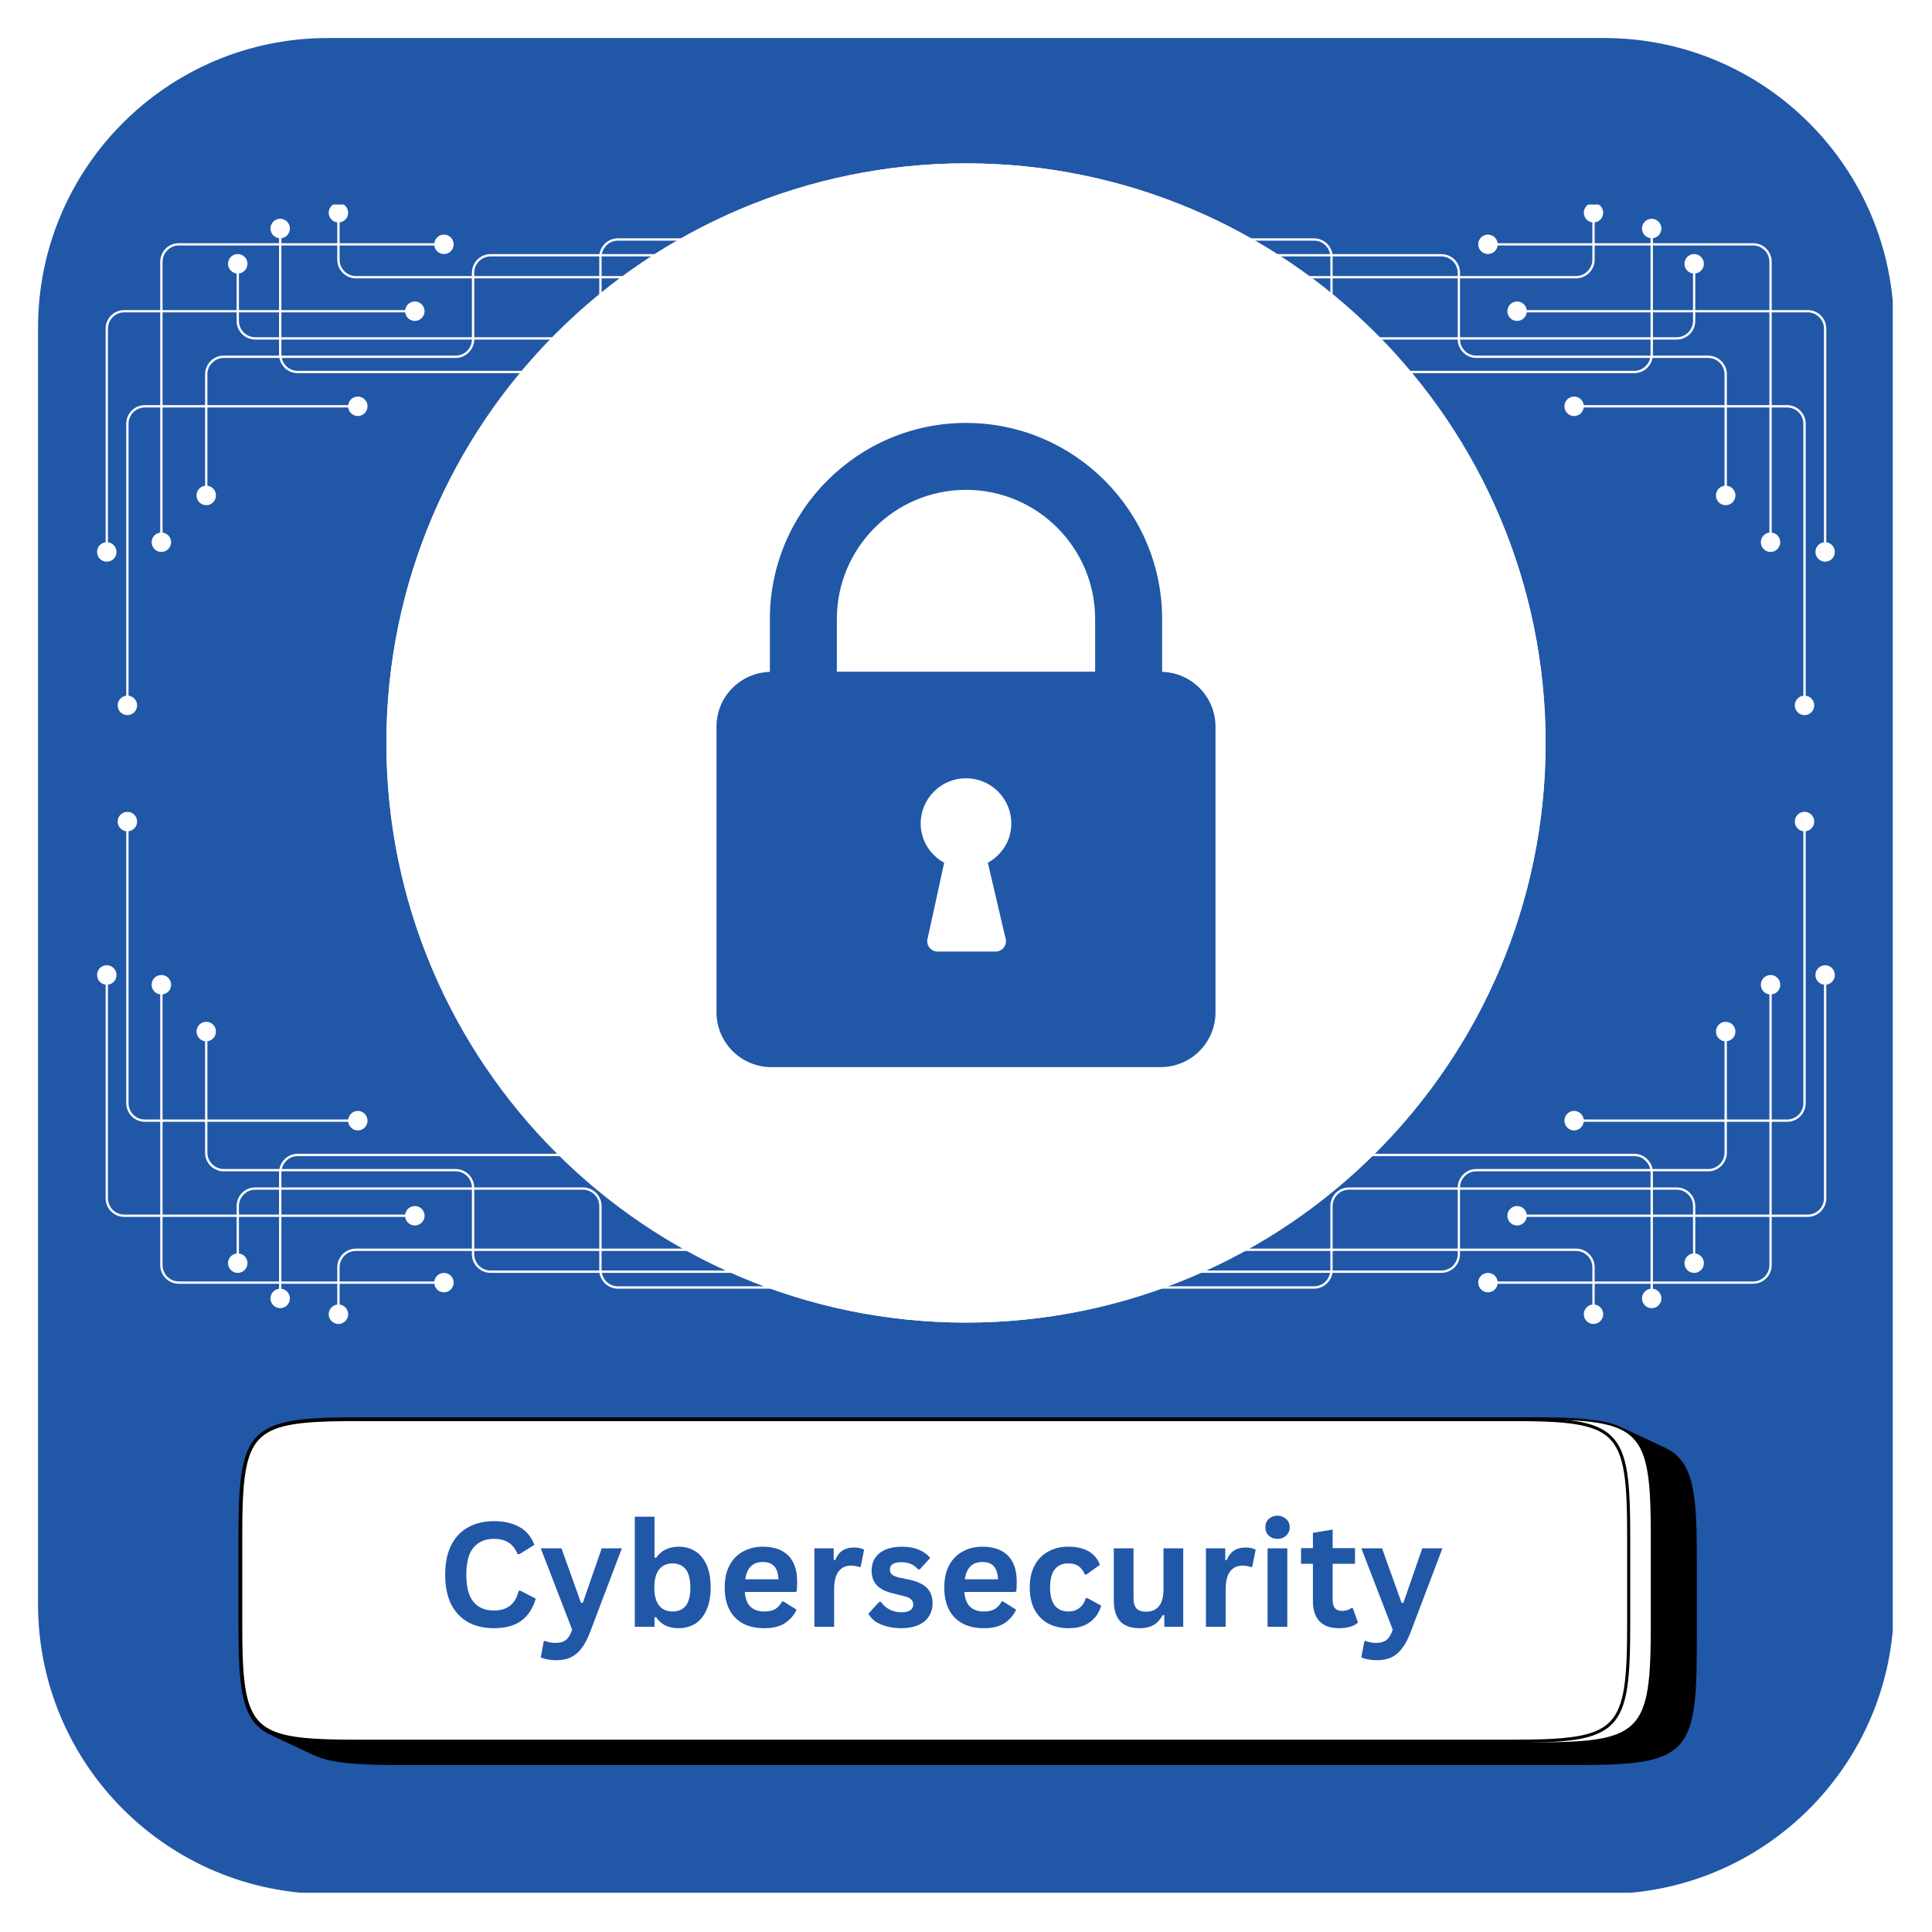 <svg version="1.0" preserveAspectRatio="xMidYMid meet" height="200" viewBox="0 0 150 150" zoomAndPan="magnify" width="200" xmlns:xlink="http://www.w3.org/1999/xlink" xmlns="http://www.w3.org/2000/svg"><defs><g></g><clipPath id="b18fce39f5"><path clip-rule="nonzero" d="M 2.953 2.953 L 146.953 2.953 L 146.953 146.953 L 2.953 146.953 Z M 2.953 2.953"></path></clipPath><clipPath id="bf8f7db086"><path clip-rule="nonzero" d="M 2.953 25.453 L 2.953 124.547 C 2.953 136.973 13.027 147.047 25.453 147.047 L 124.547 147.047 C 136.973 147.047 147.047 136.973 147.047 124.547 L 147.047 25.453 C 147.047 13.027 136.973 2.953 124.547 2.953 L 25.453 2.953 C 13.027 2.953 2.953 13.027 2.953 25.453 Z M 2.953 25.453"></path></clipPath><clipPath id="1bd6d85b5b"><path clip-rule="nonzero" d="M 30 12.684 L 120 12.684 L 120 102.684 L 30 102.684 Z M 30 12.684"></path></clipPath><clipPath id="e76173b308"><path clip-rule="nonzero" d="M 18.512 110.039 L 131.742 110.039 L 131.742 137.039 L 18.512 137.039 Z M 18.512 110.039"></path></clipPath><clipPath id="5c3fa202c7"><path clip-rule="nonzero" d="M 18.512 110.039 L 129 110.039 L 129 136 L 18.512 136 Z M 18.512 110.039"></path></clipPath><clipPath id="0fcc22b607"><path clip-rule="nonzero" d="M 18.512 110.039 L 131.742 110.039 L 131.742 137.039 L 18.512 137.039 Z M 18.512 110.039"></path></clipPath><clipPath id="7c3c5f4ca2"><path clip-rule="nonzero" d="M 75 63.031 L 142.5 63.031 L 142.5 102.781 L 75 102.781 Z M 75 63.031"></path></clipPath><clipPath id="d616e0542e"><path clip-rule="nonzero" d="M 7.504 63.031 L 75.004 63.031 L 75.004 102.781 L 7.504 102.781 Z M 7.504 63.031"></path></clipPath><clipPath id="ebc44f267b"><path clip-rule="nonzero" d="M 0.504 0.031 L 67.992 0.031 L 67.992 39.781 L 0.504 39.781 Z M 0.504 0.031"></path></clipPath><clipPath id="452f3cd730"><rect height="40" y="0" width="69" x="0"></rect></clipPath><clipPath id="a98458b652"><path clip-rule="nonzero" d="M 7.504 15.879 L 75.004 15.879 L 75.004 55.629 L 7.504 55.629 Z M 7.504 15.879"></path></clipPath><clipPath id="2337b326a1"><path clip-rule="nonzero" d="M 0.504 0.879 L 67.992 0.879 L 67.992 40.523 L 0.504 40.523 Z M 0.504 0.879"></path></clipPath><clipPath id="91816eb0cb"><rect height="41" y="0" width="69" x="0"></rect></clipPath><clipPath id="ed91b1ef28"><path clip-rule="nonzero" d="M 75 15.879 L 142.5 15.879 L 142.5 55.629 L 75 55.629 Z M 75 15.879"></path></clipPath><clipPath id="2721a66d25"><path clip-rule="nonzero" d="M 0 0.879 L 67.5 0.879 L 67.5 40.523 L 0 40.523 Z M 0 0.879"></path></clipPath><clipPath id="3af2db38eb"><rect height="41" y="0" width="68" x="0"></rect></clipPath><clipPath id="e0381d55b1"><path clip-rule="nonzero" d="M 30 12.684 L 120 12.684 L 120 102.684 L 30 102.684 Z M 30 12.684"></path></clipPath><clipPath id="a66f26213e"><path clip-rule="nonzero" d="M 55.617 32.836 L 94.617 32.836 L 94.617 83 L 55.617 83 Z M 55.617 32.836"></path></clipPath></defs><rect fill-opacity="1" height="180" y="-15" fill="#ffffff" width="180" x="-15"></rect><rect fill-opacity="1" height="180" y="-15" fill="#ffffff" width="180" x="-15"></rect><g clip-path="url(#b18fce39f5)"><g clip-path="url(#bf8f7db086)"><path fill-rule="nonzero" fill-opacity="1" d="M 2.953 2.953 L 147.016 2.953 L 147.016 147.016 L 2.953 147.016 Z M 2.953 2.953" fill="#2157a7"></path></g></g><g clip-path="url(#1bd6d85b5b)"><path fill-rule="evenodd" fill-opacity="1" d="M 75.004 12.684 C 99.855 12.684 120 32.832 120 57.688 C 120 82.539 99.855 102.684 75.004 102.684 C 50.148 102.684 30 82.539 30 57.688 C 30 32.832 50.148 12.684 75.004 12.684 Z M 66.156 28.496 C 65.93 28.102 66.062 27.605 66.457 27.387 C 66.844 27.164 67.34 27.297 67.559 27.688 L 68.797 29.832 C 69.023 30.219 68.883 30.715 68.496 30.934 C 68.109 31.16 67.613 31.027 67.391 30.637 Z M 88.703 33.348 L 86.559 34.582 C 86.172 34.809 86.039 35.301 86.262 35.691 C 86.488 36.082 86.977 36.215 87.371 35.992 L 89.512 34.75 C 89.902 34.531 90.035 34.035 89.812 33.648 C 89.59 33.262 89.094 33.125 88.703 33.348 Z M 61.297 33.348 C 60.91 33.125 60.414 33.262 60.191 33.648 C 59.965 34.035 60.105 34.531 60.492 34.75 L 62.633 35.992 C 63.023 36.215 63.516 36.082 63.742 35.691 C 63.961 35.301 63.832 34.809 63.445 34.582 Z M 74.188 25.91 L 74.188 28.383 C 74.188 28.832 74.555 29.199 75.004 29.199 C 75.453 29.199 75.812 28.832 75.812 28.383 L 75.812 25.91 C 75.812 25.453 75.453 25.094 75.004 25.094 C 74.555 25.094 74.188 25.453 74.188 25.91 Z M 82.609 30.637 L 83.852 28.496 C 84.074 28.102 83.938 27.609 83.551 27.387 C 83.16 27.164 82.66 27.297 82.441 27.688 L 81.207 29.832 C 80.984 30.219 81.113 30.715 81.508 30.934 C 81.895 31.16 82.387 31.027 82.609 30.637 Z M 81.555 40.066 L 77.348 39.668 C 77.062 39.645 76.805 39.465 76.676 39.184 L 74.996 35.301 L 73.34 39.148 C 73.23 39.43 72.977 39.641 72.656 39.668 L 68.449 40.062 L 71.621 42.859 C 71.828 43.047 71.941 43.344 71.875 43.645 L 70.949 47.766 L 74.578 45.625 C 74.824 45.473 75.145 45.457 75.414 45.613 L 79.055 47.766 L 78.145 43.711 C 78.055 43.414 78.137 43.074 78.387 42.859 Z M 80.262 57.004 C 80.262 55.555 79.672 54.238 78.719 53.289 C 77.77 52.332 76.457 51.746 74.996 51.746 C 73.547 51.746 72.238 52.332 71.281 53.289 C 70.328 54.238 69.742 55.555 69.742 57.004 C 69.742 58.453 70.328 59.773 71.281 60.723 C 72.238 61.676 73.547 62.262 74.996 62.262 C 76.457 62.262 77.77 61.676 78.719 60.723 C 79.672 59.773 80.262 58.457 80.262 57.004 Z M 74.68 69.203 L 73.578 79.891 L 74.996 81.852 L 76.422 79.891 L 75.324 69.203 C 75.113 69.293 74.879 69.293 74.68 69.203 Z M 59.211 46.988 C 59.211 46.043 58.828 45.18 58.211 44.562 C 57.582 43.941 56.73 43.559 55.777 43.559 C 54.832 43.559 53.977 43.941 53.352 44.562 C 52.734 45.18 52.348 46.043 52.348 46.988 C 52.348 47.934 52.734 48.793 53.352 49.414 C 53.969 50.031 54.832 50.414 55.777 50.414 C 56.73 50.414 57.582 50.031 58.211 49.414 C 58.828 48.793 59.211 47.934 59.211 46.988 Z M 55.043 62.922 L 55.777 63.938 L 56.523 62.922 L 55.793 55.809 L 55.773 55.809 Z M 46.484 58.398 L 46.484 70.004 L 48.848 70.004 L 48.848 59.676 C 48.848 59.227 49.211 58.863 49.664 58.863 C 50.113 58.863 50.48 59.227 50.48 59.676 L 50.48 70.004 L 60.43 70.004 C 60.613 69.578 60.832 69.18 61.082 68.793 L 61.082 59.676 C 61.082 59.227 61.449 58.863 61.898 58.863 C 62.344 58.863 62.711 59.227 62.711 59.676 L 62.711 66.887 C 62.75 66.855 62.785 66.82 62.828 66.789 C 63.496 66.207 64.25 65.703 65.078 65.289 L 65.078 58.398 C 65.078 57.027 64.43 55.777 63.383 54.863 C 62.367 53.977 60.969 53.406 59.43 53.348 L 57.328 54.875 L 57.328 54.879 L 58.168 63.062 C 58.195 63.289 58.125 63.504 57.992 63.668 L 56.441 65.793 C 56.176 66.156 55.664 66.238 55.301 65.973 C 55.23 65.918 55.164 65.852 55.113 65.785 L 53.543 63.621 C 53.418 63.453 53.371 63.258 53.395 63.062 L 54.23 54.879 L 54.234 54.875 L 52.133 53.348 C 50.586 53.406 49.195 53.973 48.18 54.863 C 47.133 55.777 46.484 57.027 46.484 58.398 Z M 97.656 46.988 C 97.656 46.043 97.27 45.18 96.652 44.562 C 96.023 43.941 95.172 43.559 94.223 43.559 C 93.273 43.559 92.418 43.941 91.793 44.562 C 91.176 45.18 90.789 46.043 90.789 46.988 C 90.789 47.934 91.176 48.793 91.793 49.414 C 92.418 50.031 93.273 50.414 94.223 50.414 C 95.172 50.414 96.023 50.031 96.652 49.414 C 97.27 48.793 97.656 47.934 97.656 46.988 Z M 93.484 62.922 L 94.223 63.938 L 94.961 62.922 L 94.234 55.809 L 94.211 55.809 Z M 103.52 70 L 103.52 58.398 C 103.52 57.027 102.871 55.777 101.824 54.863 C 100.805 53.977 99.41 53.406 97.871 53.348 L 95.77 54.875 L 95.77 54.879 L 96.609 63.062 C 96.633 63.289 96.566 63.504 96.434 63.668 L 94.875 65.793 C 94.609 66.156 94.105 66.238 93.742 65.973 C 93.668 65.918 93.605 65.852 93.555 65.785 L 91.984 63.621 C 91.859 63.453 91.812 63.258 91.828 63.062 L 92.676 54.879 L 92.676 54.875 L 90.574 53.348 C 89.027 53.406 87.637 53.973 86.621 54.863 C 85.574 55.773 84.926 57.027 84.926 58.395 L 84.926 65.289 C 85.746 65.703 86.508 66.203 87.172 66.785 C 87.211 66.82 87.254 66.855 87.289 66.887 L 87.289 59.676 C 87.289 59.227 87.652 58.863 88.105 58.863 C 88.555 58.863 88.914 59.223 88.914 59.676 L 88.914 68.793 C 89.172 69.18 89.387 69.586 89.574 70 L 99.523 70 L 99.523 59.676 C 99.523 59.227 99.891 58.863 100.34 58.863 C 100.789 58.863 101.152 59.223 101.152 59.676 L 101.152 70 Z M 62.598 69.453 C 62.578 69.484 62.562 69.508 62.543 69.535 C 62.215 70.02 61.949 70.535 61.75 71.07 C 61.746 71.086 61.742 71.102 61.734 71.109 C 61.484 71.82 61.352 72.559 61.352 73.332 L 61.352 90.281 L 65.43 90.281 L 65.43 75.156 C 65.43 74.707 65.797 74.344 66.246 74.344 C 66.695 74.344 67.062 74.707 67.062 75.156 L 67.062 90.281 L 82.938 90.281 L 82.938 75.156 C 82.938 74.707 83.297 74.344 83.754 74.344 C 84.203 74.344 84.562 74.707 84.562 75.156 L 84.562 90.281 L 88.645 90.281 L 88.645 73.332 C 88.645 72.559 88.512 71.816 88.262 71.117 C 88.254 71.102 88.254 71.09 88.246 71.074 C 88.051 70.535 87.785 70.02 87.457 69.535 C 87.438 69.508 87.422 69.484 87.402 69.457 C 87.039 68.926 86.602 68.441 86.102 68.012 C 85.441 67.434 84.676 66.945 83.836 66.574 C 83.797 66.562 83.762 66.551 83.738 66.535 C 82.637 66.059 81.406 65.785 80.109 65.754 L 76.824 68.141 C 76.84 68.203 76.855 68.27 76.863 68.336 L 78.07 80.039 C 78.094 80.266 78.023 80.477 77.891 80.641 L 75.656 83.707 C 75.391 84.07 74.879 84.148 74.516 83.883 C 74.445 83.832 74.383 83.766 74.332 83.691 L 72.078 80.602 C 71.961 80.434 71.91 80.227 71.93 80.039 L 73.133 68.328 C 73.141 68.262 73.156 68.203 73.176 68.141 L 69.891 65.754 C 68.59 65.785 67.363 66.059 66.262 66.535 C 66.23 66.551 66.195 66.562 66.16 66.574 C 65.316 66.945 64.551 67.434 63.895 68.008 C 63.398 68.441 62.961 68.926 62.598 69.453 Z M 62.598 69.453" fill="#ffffff"></path></g><g clip-path="url(#e76173b308)"><path fill-rule="nonzero" fill-opacity="1" d="M 130.27 135.586 C 131.527 134.344 131.742 132.133 131.742 127.652 L 131.742 121.016 C 131.742 116.535 131.527 114.324 130.27 113.082 C 129.988 112.805 129.66 112.578 129.27 112.395 L 129.266 112.395 L 125.871 110.809 L 125.867 110.805 C 124.5 110.168 122.363 110.039 118.84 110.039 L 28.016 110.039 C 23.48 110.039 21.242 110.25 19.984 111.496 C 19.793 111.684 19.625 111.898 19.477 112.137 C 18.664 113.469 18.512 115.633 18.512 119.426 L 18.512 126.066 C 18.512 130.547 18.727 132.754 19.984 134 C 20.266 134.273 20.59 134.5 20.98 134.684 C 20.984 134.684 20.984 134.684 20.984 134.684 L 24.363 136.27 L 24.367 136.273 L 24.371 136.273 C 25.742 136.914 27.875 137.039 31.402 137.039 L 122.238 137.039 C 126.773 137.039 129.012 136.832 130.27 135.586 Z M 130.27 135.586" fill="#000000"></path></g><g clip-path="url(#5c3fa202c7)"><path fill-rule="nonzero" fill-opacity="1" d="M 118.84 110.215 C 127.488 110.215 128.168 110.883 128.168 119.426 L 128.168 126.066 C 128.168 134.609 127.488 135.277 118.84 135.277 L 28.016 135.277 C 19.367 135.277 18.691 134.609 18.691 126.066 L 18.691 119.426 C 18.691 110.883 19.367 110.215 28.016 110.215 Z M 118.84 110.215" fill="#ffffff"></path></g><g clip-path="url(#0fcc22b607)"><path stroke-miterlimit="10" stroke-opacity="1" stroke-width="10" stroke="#000000" d="M 4114.854 7.219 C 4469.566 7.219 4497.443 34.952 4497.443 389.643 L 4497.443 665.352 C 4497.443 1020.044 4469.566 1047.777 4114.854 1047.777 L 389.737 1047.777 C 35.025 1047.777 7.308 1020.044 7.308 665.352 L 7.308 389.643 C 7.308 34.952 35.025 7.219 389.737 7.219 Z M 4114.854 7.219" stroke-linejoin="miter" fill="none" transform="matrix(0.024, 0, 0, 0.024, 18.513, 110.041)" stroke-linecap="butt"></path></g><g clip-path="url(#7c3c5f4ca2)"><path fill-rule="nonzero" fill-opacity="1" d="M 134.074 80.84 L 134.074 86.918 L 137.375 86.918 L 137.375 77.203 C 137 77.16 136.711 76.844 136.711 76.457 C 136.711 76.035 137.051 75.699 137.465 75.699 C 137.883 75.699 138.219 76.035 138.219 76.457 C 138.219 76.844 137.93 77.16 137.555 77.203 L 137.555 86.918 L 138.746 86.918 C 139.098 86.918 139.41 86.777 139.645 86.547 C 139.871 86.316 140.012 86 140.012 85.648 L 140.012 64.539 C 139.641 64.492 139.348 64.176 139.348 63.789 C 139.348 63.367 139.688 63.031 140.102 63.031 C 140.52 63.031 140.859 63.367 140.859 63.789 C 140.859 64.176 140.566 64.492 140.195 64.539 L 140.195 85.648 C 140.195 86.051 140.031 86.41 139.77 86.676 C 139.508 86.934 139.148 87.098 138.746 87.098 L 137.555 87.098 L 137.555 94.301 L 140.348 94.301 C 140.699 94.301 141.012 94.156 141.242 93.93 C 141.473 93.695 141.613 93.383 141.613 93.031 L 141.613 76.449 C 141.238 76.406 140.949 76.086 140.949 75.699 C 140.949 75.277 141.289 74.941 141.703 74.941 C 142.121 74.941 142.457 75.277 142.457 75.699 C 142.457 76.086 142.168 76.406 141.793 76.449 L 141.793 93.031 C 141.793 93.43 141.629 93.793 141.371 94.055 C 141.109 94.32 140.75 94.48 140.348 94.48 L 137.555 94.48 L 137.555 98.223 C 137.555 98.625 137.395 98.984 137.133 99.246 C 136.871 99.512 136.512 99.672 136.109 99.672 L 128.332 99.672 L 128.332 100.059 C 128.703 100.105 128.992 100.422 128.992 100.812 C 128.992 101.227 128.652 101.566 128.238 101.566 C 127.82 101.566 127.484 101.227 127.484 100.812 C 127.484 100.422 127.773 100.105 128.148 100.059 L 128.148 99.672 L 123.809 99.672 L 123.809 101.285 C 124.184 101.332 124.473 101.648 124.473 102.039 C 124.473 102.453 124.133 102.793 123.719 102.793 C 123.301 102.793 122.965 102.453 122.965 102.039 C 122.965 101.648 123.254 101.332 123.629 101.285 L 123.629 99.672 L 116.277 99.672 C 116.23 100.051 115.91 100.336 115.523 100.336 C 115.105 100.336 114.77 100 114.77 99.582 C 114.77 99.164 115.105 98.828 115.523 98.828 C 115.91 98.828 116.23 99.117 116.277 99.492 L 123.629 99.492 L 123.629 98.391 C 123.629 98.043 123.488 97.727 123.254 97.496 C 123.027 97.266 122.711 97.125 122.363 97.125 L 113.355 97.125 L 113.355 97.375 C 113.355 97.77 113.191 98.137 112.934 98.398 C 112.668 98.66 112.305 98.824 111.91 98.824 L 103.453 98.824 C 103.402 99.133 103.258 99.41 103.043 99.625 C 102.785 99.887 102.422 100.051 102.02 100.051 L 76.539 100.051 C 76.492 100.422 76.176 100.715 75.789 100.715 C 75.367 100.715 75.031 100.379 75.031 99.957 C 75.031 99.543 75.367 99.203 75.789 99.203 C 76.176 99.203 76.492 99.492 76.539 99.867 L 102.02 99.867 C 102.371 99.867 102.688 99.727 102.914 99.5 C 103.094 99.316 103.219 99.082 103.266 98.824 L 86.707 98.824 C 86.66 99.199 86.34 99.488 85.953 99.488 C 85.543 99.488 85.203 99.152 85.203 98.734 C 85.203 98.312 85.543 97.977 85.953 97.977 C 86.34 97.977 86.66 98.27 86.707 98.641 L 103.289 98.641 C 103.289 98.629 103.289 98.613 103.289 98.602 L 103.289 97.125 L 94.023 97.125 C 93.922 97.43 93.641 97.648 93.305 97.648 C 92.887 97.648 92.547 97.309 92.547 96.891 C 92.547 96.477 92.887 96.133 93.305 96.133 C 93.723 96.133 94.059 96.477 94.059 96.891 C 94.059 96.91 94.059 96.926 94.059 96.941 L 103.289 96.941 L 103.289 93.641 C 103.289 93.238 103.449 92.879 103.711 92.613 C 103.977 92.352 104.336 92.191 104.734 92.191 L 113.176 92.191 C 113.18 91.801 113.344 91.445 113.602 91.184 C 113.859 90.926 114.227 90.762 114.621 90.762 L 128.121 90.762 C 128.066 90.52 127.945 90.305 127.773 90.137 C 127.547 89.902 127.23 89.762 126.883 89.762 L 101.961 89.762 C 101.914 90.137 101.598 90.426 101.215 90.426 C 100.828 90.426 100.512 90.137 100.465 89.762 L 100.461 89.762 L 100.461 89.578 L 100.465 89.578 C 100.512 89.207 100.828 88.914 101.215 88.914 C 101.598 88.914 101.914 89.207 101.961 89.578 L 126.883 89.578 C 127.281 89.578 127.645 89.742 127.902 90.004 C 128.105 90.207 128.25 90.469 128.305 90.762 L 132.629 90.762 C 132.973 90.762 133.293 90.617 133.52 90.387 C 133.75 90.156 133.891 89.84 133.891 89.492 L 133.891 87.098 L 122.961 87.098 C 122.914 87.473 122.598 87.766 122.211 87.766 C 121.797 87.766 121.461 87.426 121.461 87.008 C 121.461 86.594 121.797 86.25 122.211 86.25 C 122.598 86.25 122.914 86.543 122.961 86.918 L 133.891 86.918 L 133.891 80.84 C 133.52 80.797 133.227 80.477 133.227 80.09 C 133.227 79.668 133.562 79.332 133.98 79.332 C 134.402 79.332 134.738 79.668 134.738 80.09 C 134.738 80.477 134.445 80.797 134.074 80.84 Z M 117.785 93.637 C 118.172 93.637 118.488 93.922 118.535 94.301 L 128.148 94.301 L 128.148 92.367 L 113.355 92.367 L 113.355 96.941 L 122.363 96.941 C 122.762 96.941 123.125 97.105 123.383 97.371 C 123.648 97.629 123.809 97.996 123.809 98.391 L 123.809 99.492 L 128.148 99.492 L 128.148 94.48 L 118.535 94.48 C 118.488 94.859 118.172 95.145 117.785 95.145 C 117.371 95.145 117.031 94.809 117.031 94.387 C 117.031 93.973 117.371 93.637 117.785 93.637 Z M 131.621 97.32 C 132 97.363 132.289 97.684 132.289 98.07 C 132.289 98.492 131.949 98.828 131.535 98.828 C 131.117 98.828 130.781 98.492 130.781 98.07 C 130.781 97.684 131.07 97.363 131.445 97.32 L 131.445 94.48 L 128.332 94.48 L 128.332 99.492 L 136.109 99.492 C 136.461 99.492 136.773 99.348 137.008 99.121 C 137.234 98.887 137.375 98.574 137.375 98.223 L 137.375 94.48 L 131.621 94.48 Z M 134.074 87.098 L 134.074 89.492 C 134.074 89.891 133.91 90.254 133.648 90.516 C 133.387 90.777 133.023 90.941 132.629 90.941 L 128.324 90.941 C 128.324 90.969 128.332 91 128.332 91.027 L 128.332 92.191 L 130.176 92.191 C 130.578 92.191 130.938 92.352 131.199 92.613 C 131.465 92.879 131.621 93.238 131.621 93.641 L 131.621 94.301 L 137.375 94.301 L 137.375 87.098 Z M 131.445 94.301 L 131.445 93.641 C 131.445 93.289 131.301 92.973 131.07 92.742 C 130.844 92.516 130.527 92.367 130.176 92.367 L 128.332 92.367 L 128.332 94.301 Z M 128.145 90.941 L 114.621 90.941 C 114.273 90.941 113.957 91.082 113.73 91.312 C 113.5 91.539 113.359 91.848 113.355 92.191 L 128.148 92.191 L 128.148 91.027 C 128.148 91 128.148 90.969 128.145 90.941 Z M 113.176 97.125 L 103.465 97.125 L 103.465 98.602 C 103.465 98.613 103.465 98.629 103.465 98.641 L 111.91 98.641 C 112.258 98.641 112.574 98.5 112.805 98.27 C 113.035 98.039 113.176 97.719 113.176 97.375 Z M 103.465 96.941 L 113.176 96.941 L 113.176 92.367 L 104.734 92.367 C 104.383 92.367 104.07 92.516 103.84 92.742 C 103.613 92.973 103.465 93.289 103.465 93.641 Z M 103.465 96.941" fill="#fefefe"></path></g><g clip-path="url(#d616e0542e)"><g transform="matrix(1, 0, 0, 1, 7, 63)"><g clip-path="url(#452f3cd730)"><g clip-path="url(#ebc44f267b)"><path fill-rule="nonzero" fill-opacity="1" d="M 8.922 17.84 L 8.922 23.918 L 5.621 23.918 L 5.621 14.203 C 5.992 14.16 6.285 13.844 6.285 13.457 C 6.285 13.035 5.941 12.699 5.527 12.699 C 5.109 12.699 4.773 13.035 4.773 13.457 C 4.773 13.844 5.066 14.16 5.438 14.203 L 5.438 23.918 L 4.246 23.918 C 3.895 23.918 3.582 23.777 3.352 23.547 C 3.125 23.316 2.98 23 2.98 22.648 L 2.98 1.539 C 3.355 1.492 3.645 1.176 3.645 0.789 C 3.645 0.367 3.305 0.031 2.891 0.031 C 2.473 0.031 2.137 0.367 2.137 0.789 C 2.137 1.176 2.426 1.492 2.801 1.539 L 2.801 22.648 C 2.801 23.051 2.965 23.41 3.223 23.676 C 3.488 23.934 3.848 24.098 4.246 24.098 L 5.438 24.098 L 5.438 31.301 L 2.645 31.301 C 2.297 31.301 1.98 31.156 1.75 30.93 C 1.523 30.695 1.383 30.383 1.383 30.031 L 1.383 13.449 C 1.754 13.406 2.047 13.086 2.047 12.699 C 2.047 12.277 1.703 11.941 1.289 11.941 C 0.871 11.941 0.535 12.277 0.535 12.699 C 0.535 13.086 0.828 13.406 1.199 13.449 L 1.199 30.031 C 1.199 30.43 1.363 30.793 1.621 31.055 C 1.887 31.32 2.246 31.48 2.645 31.48 L 5.438 31.48 L 5.438 35.223 C 5.438 35.625 5.602 35.984 5.859 36.246 C 6.125 36.512 6.484 36.672 6.883 36.672 L 14.664 36.672 L 14.664 37.059 C 14.293 37.105 14 37.422 14 37.812 C 14 38.227 14.34 38.566 14.754 38.566 C 15.172 38.566 15.508 38.227 15.508 37.812 C 15.508 37.422 15.219 37.105 14.848 37.059 L 14.848 36.672 L 19.184 36.672 L 19.184 38.285 C 18.812 38.332 18.52 38.648 18.52 39.039 C 18.52 39.453 18.859 39.793 19.273 39.793 C 19.691 39.793 20.031 39.453 20.031 39.039 C 20.031 38.648 19.738 38.332 19.367 38.285 L 19.367 36.672 L 26.719 36.672 C 26.766 37.051 27.082 37.336 27.469 37.336 C 27.887 37.336 28.223 37 28.223 36.582 C 28.223 36.164 27.887 35.828 27.469 35.828 C 27.082 35.828 26.766 36.117 26.719 36.492 L 19.367 36.492 L 19.367 35.391 C 19.367 35.043 19.508 34.727 19.738 34.496 C 19.965 34.266 20.285 34.125 20.629 34.125 L 29.637 34.125 L 29.637 34.375 C 29.637 34.77 29.801 35.137 30.062 35.398 C 30.324 35.66 30.688 35.824 31.082 35.824 L 39.543 35.824 C 39.59 36.133 39.738 36.41 39.949 36.625 C 40.211 36.887 40.574 37.051 40.973 37.051 L 66.457 37.051 C 66.5 37.422 66.82 37.715 67.207 37.715 C 67.625 37.715 67.961 37.379 67.961 36.957 C 67.961 36.543 67.625 36.203 67.207 36.203 C 66.82 36.203 66.5 36.492 66.457 36.867 L 40.973 36.867 C 40.625 36.867 40.305 36.727 40.078 36.5 C 39.902 36.316 39.773 36.082 39.727 35.824 L 56.289 35.824 C 56.336 36.199 56.652 36.488 57.039 36.488 C 57.453 36.488 57.789 36.152 57.789 35.734 C 57.789 35.312 57.453 34.977 57.039 34.977 C 56.652 34.977 56.336 35.27 56.289 35.641 L 39.707 35.641 C 39.707 35.629 39.707 35.613 39.707 35.602 L 39.707 34.125 L 48.973 34.125 C 49.074 34.43 49.355 34.648 49.691 34.648 C 50.109 34.648 50.445 34.309 50.445 33.891 C 50.445 33.477 50.109 33.133 49.691 33.133 C 49.273 33.133 48.938 33.477 48.938 33.891 C 48.938 33.91 48.938 33.926 48.938 33.941 L 39.707 33.941 L 39.707 30.641 C 39.707 30.238 39.547 29.879 39.281 29.613 C 39.02 29.352 38.66 29.191 38.258 29.191 L 29.82 29.191 C 29.816 28.801 29.652 28.445 29.391 28.184 C 29.133 27.926 28.77 27.762 28.375 27.762 L 14.875 27.762 C 14.926 27.52 15.051 27.305 15.219 27.137 C 15.445 26.902 15.766 26.762 16.109 26.762 L 41.031 26.762 C 41.078 27.137 41.398 27.426 41.777 27.426 C 42.164 27.426 42.484 27.137 42.527 26.762 L 42.535 26.762 L 42.535 26.578 L 42.527 26.578 C 42.484 26.207 42.164 25.914 41.777 25.914 C 41.398 25.914 41.078 26.207 41.031 26.578 L 16.109 26.578 C 15.715 26.578 15.352 26.742 15.09 27.004 C 14.887 27.207 14.746 27.469 14.691 27.762 L 10.367 27.762 C 10.02 27.762 9.703 27.617 9.477 27.387 C 9.242 27.156 9.102 26.84 9.102 26.492 L 9.102 24.098 L 20.035 24.098 C 20.078 24.473 20.398 24.766 20.785 24.766 C 21.199 24.766 21.535 24.426 21.535 24.008 C 21.535 23.594 21.199 23.25 20.785 23.25 C 20.398 23.25 20.078 23.543 20.035 23.918 L 9.102 23.918 L 9.102 17.84 C 9.477 17.797 9.766 17.477 9.766 17.09 C 9.766 16.668 9.43 16.332 9.012 16.332 C 8.594 16.332 8.258 16.668 8.258 17.09 C 8.258 17.477 8.547 17.797 8.922 17.84 Z M 25.207 30.637 C 24.824 30.637 24.504 30.922 24.457 31.301 L 14.848 31.301 L 14.848 29.367 L 29.637 29.367 L 29.637 33.941 L 20.629 33.941 C 20.234 33.941 19.871 34.105 19.609 34.371 C 19.348 34.629 19.184 34.996 19.184 35.391 L 19.184 36.492 L 14.848 36.492 L 14.848 31.48 L 24.457 31.48 C 24.504 31.859 24.824 32.145 25.207 32.145 C 25.621 32.145 25.965 31.809 25.965 31.387 C 25.965 30.973 25.621 30.637 25.207 30.637 Z M 11.371 34.32 C 10.996 34.363 10.703 34.684 10.703 35.07 C 10.703 35.492 11.043 35.828 11.457 35.828 C 11.875 35.828 12.215 35.492 12.215 35.07 C 12.215 34.684 11.922 34.363 11.551 34.32 L 11.551 31.48 L 14.664 31.48 L 14.664 36.492 L 6.883 36.492 C 6.535 36.492 6.219 36.348 5.988 36.121 C 5.762 35.887 5.621 35.574 5.621 35.223 L 5.621 31.48 L 11.371 31.48 Z M 8.922 24.098 L 8.922 26.492 C 8.922 26.891 9.086 27.254 9.344 27.516 C 9.609 27.777 9.973 27.941 10.367 27.941 L 14.668 27.941 C 14.668 27.969 14.664 28 14.664 28.027 L 14.664 29.191 L 12.816 29.191 C 12.418 29.191 12.059 29.352 11.793 29.613 C 11.531 29.879 11.371 30.238 11.371 30.641 L 11.371 31.301 L 5.621 31.301 L 5.621 24.098 Z M 11.551 31.301 L 11.551 30.641 C 11.551 30.289 11.695 29.973 11.922 29.742 C 12.148 29.516 12.469 29.367 12.816 29.367 L 14.664 29.367 L 14.664 31.301 Z M 14.852 27.941 L 28.375 27.941 C 28.719 27.941 29.039 28.082 29.266 28.312 C 29.492 28.539 29.633 28.848 29.637 29.191 L 14.848 29.191 L 14.848 28.027 C 14.848 28 14.848 27.969 14.852 27.941 Z M 29.82 34.125 L 39.527 34.125 L 39.527 35.602 C 39.527 35.613 39.527 35.629 39.527 35.641 L 31.082 35.641 C 30.738 35.641 30.422 35.5 30.188 35.27 C 29.961 35.039 29.82 34.719 29.82 34.375 Z M 39.527 33.941 L 29.82 33.941 L 29.82 29.367 L 38.258 29.367 C 38.609 29.367 38.922 29.516 39.156 29.742 C 39.383 29.973 39.527 30.289 39.527 30.641 Z M 39.527 33.941" fill="#fefefe"></path></g></g></g></g><g clip-path="url(#a98458b652)"><g transform="matrix(1, 0, 0, 1, 7, 15)"><g clip-path="url(#91816eb0cb)"><g clip-path="url(#2337b326a1)"><path fill-rule="nonzero" fill-opacity="1" d="M 8.922 22.711 L 8.922 16.637 L 5.621 16.637 L 5.621 26.352 C 5.992 26.391 6.285 26.711 6.285 27.098 C 6.285 27.516 5.941 27.855 5.527 27.855 C 5.109 27.855 4.773 27.516 4.773 27.098 C 4.773 26.711 5.066 26.391 5.438 26.352 L 5.438 16.637 L 4.246 16.637 C 3.895 16.637 3.582 16.777 3.352 17.004 C 3.125 17.238 2.98 17.551 2.98 17.902 L 2.98 39.012 C 3.355 39.059 3.645 39.379 3.645 39.766 C 3.645 40.184 3.305 40.523 2.891 40.523 C 2.473 40.523 2.137 40.184 2.137 39.766 C 2.137 39.379 2.426 39.059 2.801 39.012 L 2.801 17.902 C 2.801 17.5 2.965 17.141 3.223 16.879 C 3.488 16.617 3.848 16.453 4.246 16.453 L 5.438 16.453 L 5.438 9.25 L 2.645 9.25 C 2.297 9.25 1.98 9.398 1.75 9.625 C 1.523 9.855 1.383 10.172 1.383 10.523 L 1.383 27.102 C 1.754 27.148 2.047 27.465 2.047 27.855 C 2.047 28.273 1.703 28.609 1.289 28.609 C 0.871 28.609 0.535 28.273 0.535 27.855 C 0.535 27.465 0.828 27.148 1.199 27.102 L 1.199 10.523 C 1.199 10.121 1.363 9.762 1.621 9.496 C 1.887 9.234 2.246 9.074 2.645 9.074 L 5.438 9.074 L 5.438 5.332 C 5.438 4.93 5.602 4.57 5.859 4.305 C 6.125 4.039 6.484 3.883 6.883 3.883 L 14.664 3.883 L 14.664 3.492 C 14.293 3.449 14 3.129 14 2.742 C 14 2.328 14.34 1.984 14.754 1.984 C 15.172 1.984 15.508 2.328 15.508 2.742 C 15.508 3.129 15.219 3.449 14.848 3.492 L 14.848 3.883 L 19.184 3.883 L 19.184 2.266 C 18.812 2.223 18.52 1.902 18.52 1.516 C 18.52 1.102 18.859 0.758 19.273 0.758 C 19.691 0.758 20.031 1.102 20.031 1.516 C 20.031 1.902 19.738 2.223 19.367 2.266 L 19.367 3.883 L 26.719 3.883 C 26.766 3.504 27.082 3.215 27.469 3.215 C 27.887 3.215 28.223 3.555 28.223 3.973 C 28.223 4.387 27.887 4.723 27.469 4.723 C 27.082 4.723 26.766 4.438 26.719 4.059 L 19.367 4.059 L 19.367 5.16 C 19.367 5.508 19.508 5.828 19.738 6.055 C 19.965 6.289 20.285 6.43 20.629 6.43 L 29.637 6.43 L 29.637 6.18 C 29.637 5.781 29.801 5.418 30.062 5.152 C 30.324 4.895 30.688 4.73 31.082 4.73 L 39.543 4.73 C 39.59 4.418 39.738 4.141 39.949 3.926 C 40.211 3.668 40.574 3.504 40.973 3.504 L 66.457 3.504 C 66.5 3.129 66.82 2.836 67.207 2.836 C 67.625 2.836 67.961 3.176 67.961 3.594 C 67.961 4.008 67.625 4.352 67.207 4.352 C 66.82 4.352 66.5 4.059 66.457 3.684 L 40.973 3.684 C 40.625 3.684 40.305 3.828 40.078 4.055 C 39.902 4.238 39.773 4.469 39.727 4.73 L 56.289 4.73 C 56.336 4.355 56.652 4.062 57.039 4.062 C 57.453 4.062 57.789 4.402 57.789 4.82 C 57.789 5.238 57.453 5.578 57.039 5.578 C 56.652 5.578 56.336 5.285 56.289 4.91 L 39.707 4.91 C 39.707 4.926 39.707 4.938 39.707 4.953 L 39.707 6.43 L 48.973 6.43 C 49.074 6.125 49.355 5.906 49.691 5.906 C 50.109 5.906 50.445 6.242 50.445 6.66 C 50.445 7.078 50.109 7.418 49.691 7.418 C 49.273 7.418 48.938 7.078 48.938 6.66 C 48.938 6.645 48.938 6.625 48.938 6.613 L 39.707 6.613 L 39.707 9.91 C 39.707 10.312 39.547 10.672 39.281 10.938 C 39.02 11.203 38.66 11.363 38.258 11.363 L 29.82 11.363 C 29.816 11.754 29.652 12.109 29.391 12.367 C 29.133 12.629 28.77 12.793 28.375 12.793 L 14.875 12.793 C 14.926 13.035 15.051 13.25 15.219 13.418 C 15.445 13.648 15.766 13.793 16.109 13.793 L 41.031 13.793 C 41.078 13.418 41.398 13.125 41.777 13.125 C 42.164 13.125 42.484 13.418 42.527 13.793 L 42.535 13.793 L 42.535 13.973 L 42.527 13.973 C 42.484 14.348 42.164 14.641 41.777 14.641 C 41.398 14.641 41.078 14.348 41.031 13.973 L 16.109 13.973 C 15.715 13.973 15.352 13.809 15.09 13.551 C 14.887 13.344 14.746 13.086 14.691 12.793 L 10.367 12.793 C 10.02 12.793 9.703 12.934 9.477 13.168 C 9.242 13.395 9.102 13.715 9.102 14.059 L 9.102 16.453 L 20.035 16.453 C 20.078 16.078 20.398 15.789 20.785 15.789 C 21.199 15.789 21.535 16.125 21.535 16.543 C 21.535 16.961 21.199 17.301 20.785 17.301 C 20.398 17.301 20.078 17.008 20.035 16.637 L 9.102 16.637 L 9.102 22.711 C 9.477 22.758 9.766 23.078 9.766 23.465 C 9.766 23.883 9.43 24.223 9.012 24.223 C 8.594 24.223 8.258 23.883 8.258 23.465 C 8.258 23.078 8.547 22.758 8.922 22.711 Z M 25.207 9.918 C 24.824 9.918 24.504 9.629 24.457 9.25 L 14.848 9.25 L 14.848 11.184 L 29.637 11.184 L 29.637 6.613 L 20.629 6.613 C 20.234 6.613 19.871 6.449 19.609 6.184 C 19.348 5.922 19.184 5.559 19.184 5.16 L 19.184 4.059 L 14.848 4.059 L 14.848 9.074 L 24.457 9.074 C 24.504 8.695 24.824 8.406 25.207 8.406 C 25.621 8.406 25.965 8.746 25.965 9.164 C 25.965 9.578 25.621 9.918 25.207 9.918 Z M 11.371 6.234 C 10.996 6.188 10.703 5.867 10.703 5.48 C 10.703 5.062 11.043 4.723 11.457 4.723 C 11.875 4.723 12.215 5.062 12.215 5.48 C 12.215 5.867 11.922 6.188 11.551 6.234 L 11.551 9.074 L 14.664 9.074 L 14.664 4.059 L 6.883 4.059 C 6.535 4.059 6.219 4.203 5.988 4.434 C 5.762 4.664 5.621 4.98 5.621 5.332 L 5.621 9.074 L 11.371 9.074 Z M 8.922 16.453 L 8.922 14.059 C 8.922 13.664 9.086 13.301 9.344 13.039 C 9.609 12.773 9.973 12.609 10.367 12.609 L 14.668 12.609 C 14.668 12.582 14.664 12.551 14.664 12.523 L 14.664 11.363 L 12.816 11.363 C 12.418 11.363 12.059 11.203 11.793 10.938 C 11.531 10.672 11.371 10.312 11.371 9.91 L 11.371 9.25 L 5.621 9.25 L 5.621 16.453 Z M 11.551 9.25 L 11.551 9.91 C 11.551 10.262 11.695 10.582 11.922 10.809 C 12.148 11.039 12.469 11.184 12.816 11.184 L 14.664 11.184 L 14.664 9.25 Z M 14.852 12.609 L 28.375 12.609 C 28.719 12.609 29.039 12.469 29.266 12.242 C 29.492 12.012 29.633 11.703 29.637 11.363 L 14.848 11.363 L 14.848 12.523 C 14.848 12.551 14.848 12.582 14.852 12.609 Z M 29.82 6.43 L 39.527 6.43 L 39.527 4.953 C 39.527 4.938 39.527 4.926 39.527 4.91 L 31.082 4.91 C 30.738 4.91 30.422 5.051 30.188 5.285 C 29.961 5.512 29.82 5.832 29.82 6.18 Z M 39.527 6.613 L 29.82 6.613 L 29.82 11.184 L 38.258 11.184 C 38.609 11.184 38.922 11.039 39.156 10.809 C 39.383 10.582 39.527 10.262 39.527 9.91 Z M 39.527 6.613" fill="#fefefe"></path></g></g></g></g><g clip-path="url(#ed91b1ef28)"><g transform="matrix(1, 0, 0, 1, 75, 15)"><g clip-path="url(#3af2db38eb)"><g clip-path="url(#2721a66d25)"><path fill-rule="nonzero" fill-opacity="1" d="M 59.074 22.711 L 59.074 16.637 L 62.375 16.637 L 62.375 26.352 C 62 26.391 61.711 26.711 61.711 27.098 C 61.711 27.516 62.051 27.855 62.465 27.855 C 62.883 27.855 63.219 27.516 63.219 27.098 C 63.219 26.711 62.93 26.391 62.555 26.352 L 62.555 16.637 L 63.746 16.637 C 64.098 16.637 64.41 16.777 64.645 17.004 C 64.871 17.238 65.012 17.551 65.012 17.902 L 65.012 39.012 C 64.641 39.059 64.348 39.379 64.348 39.766 C 64.348 40.184 64.688 40.523 65.102 40.523 C 65.52 40.523 65.859 40.184 65.859 39.766 C 65.859 39.379 65.566 39.059 65.195 39.012 L 65.195 17.902 C 65.195 17.5 65.031 17.141 64.77 16.879 C 64.508 16.617 64.148 16.453 63.746 16.453 L 62.555 16.453 L 62.555 9.25 L 65.348 9.25 C 65.699 9.25 66.012 9.398 66.242 9.625 C 66.473 9.855 66.613 10.172 66.613 10.523 L 66.613 27.102 C 66.238 27.148 65.949 27.465 65.949 27.855 C 65.949 28.273 66.289 28.609 66.703 28.609 C 67.121 28.609 67.457 28.273 67.457 27.855 C 67.457 27.465 67.168 27.148 66.793 27.102 L 66.793 10.523 C 66.793 10.121 66.629 9.762 66.371 9.496 C 66.109 9.234 65.75 9.074 65.348 9.074 L 62.555 9.074 L 62.555 5.332 C 62.555 4.93 62.395 4.57 62.133 4.305 C 61.871 4.039 61.512 3.883 61.109 3.883 L 53.332 3.883 L 53.332 3.492 C 53.703 3.449 53.992 3.129 53.992 2.742 C 53.992 2.328 53.652 1.984 53.238 1.984 C 52.82 1.984 52.484 2.328 52.484 2.742 C 52.484 3.129 52.773 3.449 53.148 3.492 L 53.148 3.883 L 48.809 3.883 L 48.809 2.266 C 49.184 2.223 49.473 1.902 49.473 1.516 C 49.473 1.102 49.133 0.758 48.719 0.758 C 48.301 0.758 47.965 1.102 47.965 1.516 C 47.965 1.902 48.254 2.223 48.629 2.266 L 48.629 3.883 L 41.277 3.883 C 41.23 3.504 40.91 3.215 40.523 3.215 C 40.105 3.215 39.77 3.555 39.77 3.973 C 39.77 4.387 40.105 4.723 40.523 4.723 C 40.91 4.723 41.23 4.438 41.277 4.059 L 48.629 4.059 L 48.629 5.16 C 48.629 5.508 48.488 5.828 48.254 6.055 C 48.027 6.289 47.711 6.43 47.363 6.43 L 38.355 6.43 L 38.355 6.18 C 38.355 5.781 38.191 5.418 37.934 5.152 C 37.668 4.895 37.305 4.73 36.91 4.73 L 28.453 4.73 C 28.402 4.418 28.258 4.141 28.043 3.926 C 27.785 3.668 27.422 3.504 27.02 3.504 L 1.539 3.504 C 1.492 3.129 1.176 2.836 0.789 2.836 C 0.367 2.836 0.031 3.176 0.031 3.594 C 0.031 4.008 0.367 4.352 0.789 4.352 C 1.176 4.352 1.492 4.059 1.539 3.684 L 27.02 3.684 C 27.371 3.684 27.688 3.828 27.914 4.055 C 28.094 4.238 28.219 4.469 28.266 4.73 L 11.707 4.73 C 11.66 4.355 11.34 4.062 10.953 4.062 C 10.543 4.062 10.203 4.402 10.203 4.82 C 10.203 5.238 10.543 5.578 10.953 5.578 C 11.34 5.578 11.66 5.285 11.707 4.91 L 28.289 4.91 C 28.289 4.926 28.289 4.938 28.289 4.953 L 28.289 6.43 L 19.023 6.43 C 18.922 6.125 18.641 5.906 18.305 5.906 C 17.887 5.906 17.547 6.242 17.547 6.66 C 17.547 7.078 17.887 7.418 18.305 7.418 C 18.723 7.418 19.059 7.078 19.059 6.66 C 19.059 6.645 19.059 6.625 19.059 6.613 L 28.289 6.613 L 28.289 9.91 C 28.289 10.312 28.449 10.672 28.711 10.938 C 28.977 11.203 29.336 11.363 29.734 11.363 L 38.176 11.363 C 38.18 11.754 38.344 12.109 38.602 12.367 C 38.859 12.629 39.227 12.793 39.621 12.793 L 53.121 12.793 C 53.066 13.035 52.945 13.25 52.773 13.418 C 52.547 13.648 52.23 13.793 51.883 13.793 L 26.961 13.793 C 26.914 13.418 26.598 13.125 26.215 13.125 C 25.828 13.125 25.512 13.418 25.465 13.793 L 25.461 13.793 L 25.461 13.973 L 25.465 13.973 C 25.512 14.348 25.828 14.641 26.215 14.641 C 26.598 14.641 26.914 14.348 26.961 13.973 L 51.883 13.973 C 52.281 13.973 52.645 13.809 52.902 13.551 C 53.105 13.344 53.25 13.086 53.305 12.793 L 57.629 12.793 C 57.973 12.793 58.293 12.934 58.52 13.168 C 58.75 13.395 58.891 13.715 58.891 14.059 L 58.891 16.453 L 47.961 16.453 C 47.914 16.078 47.598 15.789 47.211 15.789 C 46.797 15.789 46.461 16.125 46.461 16.543 C 46.461 16.961 46.797 17.301 47.211 17.301 C 47.598 17.301 47.914 17.008 47.961 16.637 L 58.891 16.637 L 58.891 22.711 C 58.52 22.758 58.227 23.078 58.227 23.465 C 58.227 23.883 58.562 24.223 58.98 24.223 C 59.402 24.223 59.738 23.883 59.738 23.465 C 59.738 23.078 59.445 22.758 59.074 22.711 Z M 42.785 9.918 C 43.172 9.918 43.488 9.629 43.535 9.25 L 53.148 9.25 L 53.148 11.184 L 38.355 11.184 L 38.355 6.613 L 47.363 6.613 C 47.762 6.613 48.125 6.449 48.383 6.184 C 48.648 5.922 48.809 5.559 48.809 5.16 L 48.809 4.059 L 53.148 4.059 L 53.148 9.074 L 43.535 9.074 C 43.488 8.695 43.172 8.406 42.785 8.406 C 42.371 8.406 42.031 8.746 42.031 9.164 C 42.031 9.578 42.371 9.918 42.785 9.918 Z M 56.621 6.234 C 57 6.188 57.289 5.867 57.289 5.48 C 57.289 5.062 56.949 4.723 56.535 4.723 C 56.117 4.723 55.781 5.062 55.781 5.48 C 55.781 5.867 56.07 6.188 56.445 6.234 L 56.445 9.074 L 53.332 9.074 L 53.332 4.059 L 61.109 4.059 C 61.461 4.059 61.773 4.203 62.008 4.434 C 62.234 4.664 62.375 4.98 62.375 5.332 L 62.375 9.074 L 56.621 9.074 Z M 59.074 16.453 L 59.074 14.059 C 59.074 13.664 58.91 13.301 58.648 13.039 C 58.387 12.773 58.023 12.609 57.629 12.609 L 53.324 12.609 C 53.324 12.582 53.332 12.551 53.332 12.523 L 53.332 11.363 L 55.176 11.363 C 55.578 11.363 55.938 11.203 56.199 10.938 C 56.465 10.672 56.621 10.312 56.621 9.91 L 56.621 9.25 L 62.375 9.25 L 62.375 16.453 Z M 56.445 9.25 L 56.445 9.91 C 56.445 10.262 56.301 10.582 56.07 10.809 C 55.844 11.039 55.527 11.184 55.176 11.184 L 53.332 11.184 L 53.332 9.25 Z M 53.145 12.609 L 39.621 12.609 C 39.273 12.609 38.957 12.469 38.73 12.242 C 38.5 12.012 38.359 11.703 38.355 11.363 L 53.148 11.363 L 53.148 12.523 C 53.148 12.551 53.148 12.582 53.145 12.609 Z M 38.176 6.43 L 28.465 6.43 L 28.465 4.953 C 28.465 4.938 28.465 4.926 28.465 4.91 L 36.91 4.91 C 37.258 4.91 37.574 5.051 37.805 5.285 C 38.035 5.512 38.176 5.832 38.176 6.18 Z M 28.465 6.613 L 38.176 6.613 L 38.176 11.184 L 29.734 11.184 C 29.383 11.184 29.07 11.039 28.84 10.809 C 28.613 10.582 28.465 10.262 28.465 9.91 Z M 28.465 6.613" fill="#fefefe"></path></g></g></g></g><g clip-path="url(#e0381d55b1)"><path fill-rule="nonzero" fill-opacity="1" d="M 75 102.684 C 50.25 102.684 30 82.434 30 57.684 C 30 32.934 50.25 12.684 75 12.684 C 99.75 12.684 120 32.934 120 57.684 C 120 82.434 99.75 102.684 75 102.684 Z M 75 102.684" fill="#ffffff"></path></g><g clip-path="url(#a66f26213e)"><path fill-rule="nonzero" fill-opacity="1" d="M 90.227 52.164 L 90.227 48.062 C 90.227 39.668 83.395 32.836 75 32.836 C 66.609 32.836 59.773 39.668 59.773 48.062 L 59.773 52.164 C 57.477 52.227 55.629 54.098 55.629 56.414 L 55.629 78.59 C 55.629 78.871 55.656 79.148 55.711 79.422 C 55.766 79.695 55.844 79.965 55.953 80.223 C 56.059 80.48 56.191 80.727 56.348 80.957 C 56.5 81.191 56.68 81.406 56.875 81.605 C 57.074 81.801 57.289 81.977 57.52 82.133 C 57.754 82.289 58 82.422 58.258 82.527 C 58.516 82.633 58.781 82.715 59.059 82.77 C 59.332 82.824 59.609 82.852 59.887 82.852 L 90.113 82.852 C 90.391 82.852 90.668 82.824 90.941 82.77 C 91.219 82.715 91.484 82.633 91.742 82.527 C 92 82.422 92.246 82.289 92.48 82.133 C 92.711 81.98 92.926 81.801 93.125 81.605 C 93.32 81.406 93.5 81.191 93.652 80.957 C 93.809 80.727 93.941 80.48 94.047 80.223 C 94.156 79.965 94.234 79.695 94.289 79.422 C 94.344 79.148 94.371 78.871 94.371 78.59 L 94.371 56.414 C 94.371 54.098 92.523 52.227 90.227 52.164 Z M 78.484 64.438 C 78.465 64.57 78.391 64.871 78.387 64.895 C 78.125 65.797 77.504 66.535 76.695 66.984 L 78.062 72.816 C 78.105 72.938 78.113 73.062 78.098 73.188 C 78.078 73.316 78.031 73.434 77.957 73.539 C 77.883 73.641 77.789 73.727 77.676 73.785 C 77.562 73.844 77.441 73.879 77.312 73.879 L 72.781 73.879 C 72.652 73.879 72.531 73.844 72.418 73.785 C 72.305 73.727 72.211 73.641 72.137 73.539 C 72.062 73.434 72.016 73.316 71.996 73.188 C 71.98 73.062 71.988 72.938 72.031 72.816 L 73.305 66.984 C 72.496 66.535 71.875 65.797 71.617 64.895 C 71.609 64.871 71.535 64.57 71.516 64.438 C 71.492 64.273 71.48 64.109 71.48 63.945 C 71.48 63.48 71.566 63.031 71.746 62.598 C 71.926 62.168 72.18 61.785 72.512 61.457 C 72.84 61.125 73.223 60.871 73.652 60.691 C 74.082 60.512 74.531 60.426 75 60.426 C 75.469 60.426 75.918 60.512 76.348 60.691 C 76.781 60.871 77.16 61.125 77.492 61.457 C 77.82 61.785 78.074 62.168 78.254 62.598 C 78.434 63.031 78.52 63.48 78.52 63.945 C 78.52 64.109 78.508 64.273 78.484 64.438 Z M 85.027 52.152 L 64.973 52.152 L 64.973 48.062 C 64.973 42.531 69.469 38.031 75 38.031 C 80.531 38.031 85.027 42.531 85.027 48.062 Z M 85.027 52.152" fill="#2157a7"></path></g><g fill-opacity="1" fill="#2157a7"><g transform="translate(33.924, 126.304)"><g><path d="M 4.422 0.109 C 3.672 0.109 3.008 -0.039 2.438 -0.344 C 1.875 -0.656 1.43 -1.117 1.109 -1.734 C 0.797 -2.359 0.641 -3.129 0.641 -4.047 C 0.641 -4.953 0.797 -5.719 1.109 -6.344 C 1.43 -6.969 1.875 -7.43 2.438 -7.734 C 3.008 -8.047 3.672 -8.203 4.422 -8.203 C 5.203 -8.203 5.863 -8.051 6.406 -7.75 C 6.945 -7.445 7.332 -6.984 7.562 -6.359 L 6.406 -5.641 L 6.266 -5.641 C 6.086 -6.066 5.848 -6.367 5.547 -6.547 C 5.254 -6.734 4.879 -6.828 4.422 -6.828 C 3.742 -6.828 3.219 -6.602 2.844 -6.156 C 2.469 -5.719 2.281 -5.016 2.281 -4.047 C 2.281 -3.078 2.469 -2.367 2.844 -1.922 C 3.219 -1.484 3.742 -1.266 4.422 -1.266 C 5.473 -1.266 6.113 -1.773 6.344 -2.797 L 6.484 -2.797 L 7.672 -2.188 C 7.441 -1.414 7.062 -0.836 6.531 -0.453 C 6 -0.078 5.297 0.109 4.422 0.109 Z M 4.422 0.109"></path></g></g></g><g fill-opacity="1" fill="#2157a7"><g transform="translate(41.859, 126.304)"><g><path d="M 1.344 2.594 C 1.082 2.594 0.848 2.57 0.641 2.531 C 0.43 2.488 0.258 2.438 0.125 2.375 L 0.359 1.125 L 0.469 1.094 C 0.562 1.145 0.676 1.18 0.812 1.203 C 0.945 1.234 1.086 1.25 1.234 1.25 C 1.473 1.25 1.676 1.219 1.844 1.156 C 2.008 1.094 2.148 0.984 2.266 0.828 C 2.379 0.68 2.477 0.477 2.562 0.219 L 0.125 -6.094 L 1.734 -6.094 L 3.25 -1.859 L 3.391 -1.859 L 4.859 -6.094 L 6.422 -6.094 L 3.969 0.375 C 3.77 0.906 3.551 1.328 3.312 1.641 C 3.082 1.961 2.805 2.203 2.484 2.359 C 2.172 2.516 1.789 2.594 1.344 2.594 Z M 1.344 2.594"></path></g></g></g><g fill-opacity="1" fill="#2157a7"><g transform="translate(48.41, 126.304)"><g><path d="M 4.266 0.109 C 3.484 0.109 2.906 -0.176 2.531 -0.75 L 2.406 -0.734 L 2.406 0 L 0.875 0 L 0.875 -8.547 L 2.406 -8.547 L 2.406 -5.375 L 2.531 -5.359 C 2.738 -5.648 2.984 -5.863 3.266 -6 C 3.555 -6.145 3.898 -6.219 4.297 -6.219 C 4.785 -6.219 5.211 -6.098 5.578 -5.859 C 5.953 -5.629 6.242 -5.273 6.453 -4.797 C 6.66 -4.328 6.766 -3.742 6.766 -3.047 C 6.766 -2.359 6.656 -1.773 6.438 -1.297 C 6.227 -0.828 5.938 -0.473 5.562 -0.234 C 5.188 -0.004 4.754 0.109 4.266 0.109 Z M 3.797 -1.188 C 4.242 -1.188 4.586 -1.332 4.828 -1.625 C 5.066 -1.926 5.188 -2.398 5.188 -3.047 C 5.188 -3.691 5.066 -4.164 4.828 -4.469 C 4.586 -4.77 4.242 -4.922 3.797 -4.922 C 3.367 -4.922 3.023 -4.766 2.766 -4.453 C 2.516 -4.141 2.391 -3.672 2.391 -3.047 C 2.391 -2.422 2.516 -1.953 2.766 -1.641 C 3.023 -1.336 3.367 -1.188 3.797 -1.188 Z M 3.797 -1.188"></path></g></g></g><g fill-opacity="1" fill="#2157a7"><g transform="translate(55.719, 126.304)"><g><path d="M 6.031 -2.703 L 2.109 -2.703 C 2.148 -2.172 2.301 -1.785 2.562 -1.547 C 2.82 -1.305 3.176 -1.188 3.625 -1.188 C 3.969 -1.188 4.25 -1.25 4.469 -1.375 C 4.688 -1.508 4.863 -1.707 5 -1.969 L 5.109 -1.969 L 6.125 -1.328 C 5.926 -0.898 5.625 -0.551 5.219 -0.281 C 4.82 -0.02 4.289 0.109 3.625 0.109 C 2.988 0.109 2.441 -0.008 1.984 -0.25 C 1.523 -0.488 1.172 -0.844 0.922 -1.312 C 0.672 -1.789 0.547 -2.367 0.547 -3.047 C 0.547 -3.742 0.676 -4.328 0.938 -4.797 C 1.195 -5.273 1.551 -5.629 2 -5.859 C 2.445 -6.098 2.945 -6.219 3.5 -6.219 C 4.363 -6.219 5.023 -5.988 5.484 -5.531 C 5.941 -5.07 6.172 -4.398 6.172 -3.516 C 6.172 -3.191 6.16 -2.941 6.141 -2.766 Z M 4.719 -3.688 C 4.695 -4.156 4.586 -4.492 4.391 -4.703 C 4.191 -4.922 3.895 -5.031 3.5 -5.031 C 2.727 -5.031 2.273 -4.582 2.141 -3.688 Z M 4.719 -3.688"></path></g></g></g><g fill-opacity="1" fill="#2157a7"><g transform="translate(62.354, 126.304)"><g><path d="M 0.875 0 L 0.875 -6.094 L 2.375 -6.094 L 2.375 -5.188 L 2.484 -5.172 C 2.629 -5.516 2.82 -5.766 3.062 -5.922 C 3.301 -6.078 3.594 -6.156 3.938 -6.156 C 4.281 -6.156 4.547 -6.098 4.734 -5.984 L 4.469 -4.656 L 4.359 -4.641 C 4.254 -4.68 4.156 -4.707 4.062 -4.719 C 3.969 -4.738 3.859 -4.75 3.734 -4.75 C 3.305 -4.75 2.977 -4.598 2.75 -4.297 C 2.52 -3.992 2.406 -3.516 2.406 -2.859 L 2.406 0 Z M 0.875 0"></path></g></g></g><g fill-opacity="1" fill="#2157a7"><g transform="translate(67.14, 126.304)"><g><path d="M 2.859 0.109 C 2.441 0.109 2.055 0.062 1.703 -0.031 C 1.359 -0.125 1.062 -0.254 0.812 -0.422 C 0.57 -0.598 0.395 -0.797 0.281 -1.016 L 1.125 -1.938 L 1.25 -1.938 C 1.445 -1.664 1.68 -1.461 1.953 -1.328 C 2.234 -1.191 2.535 -1.125 2.859 -1.125 C 3.16 -1.125 3.383 -1.176 3.531 -1.281 C 3.688 -1.383 3.766 -1.539 3.766 -1.75 C 3.766 -1.895 3.707 -2.02 3.594 -2.125 C 3.488 -2.238 3.316 -2.32 3.078 -2.375 L 2.266 -2.578 C 1.66 -2.711 1.219 -2.926 0.938 -3.219 C 0.664 -3.52 0.531 -3.898 0.531 -4.359 C 0.531 -4.742 0.625 -5.078 0.812 -5.359 C 1.008 -5.641 1.281 -5.852 1.625 -6 C 1.977 -6.145 2.391 -6.219 2.859 -6.219 C 3.41 -6.219 3.867 -6.133 4.234 -5.969 C 4.598 -5.812 4.879 -5.602 5.078 -5.344 L 4.266 -4.453 L 4.156 -4.453 C 3.977 -4.648 3.785 -4.789 3.578 -4.875 C 3.367 -4.969 3.129 -5.016 2.859 -5.016 C 2.254 -5.016 1.953 -4.828 1.953 -4.453 C 1.953 -4.285 2.008 -4.148 2.125 -4.047 C 2.238 -3.953 2.438 -3.875 2.719 -3.812 L 3.469 -3.656 C 4.094 -3.52 4.547 -3.305 4.828 -3.016 C 5.117 -2.723 5.266 -2.328 5.266 -1.828 C 5.266 -1.441 5.164 -1.098 4.969 -0.797 C 4.781 -0.504 4.504 -0.281 4.141 -0.125 C 3.773 0.031 3.348 0.109 2.859 0.109 Z M 2.859 0.109"></path></g></g></g><g fill-opacity="1" fill="#2157a7"><g transform="translate(72.767, 126.304)"><g><path d="M 6.031 -2.703 L 2.109 -2.703 C 2.148 -2.172 2.301 -1.785 2.562 -1.547 C 2.82 -1.305 3.176 -1.188 3.625 -1.188 C 3.969 -1.188 4.25 -1.25 4.469 -1.375 C 4.688 -1.508 4.863 -1.707 5 -1.969 L 5.109 -1.969 L 6.125 -1.328 C 5.926 -0.898 5.625 -0.551 5.219 -0.281 C 4.82 -0.02 4.289 0.109 3.625 0.109 C 2.988 0.109 2.441 -0.008 1.984 -0.25 C 1.523 -0.488 1.172 -0.844 0.922 -1.312 C 0.672 -1.789 0.547 -2.367 0.547 -3.047 C 0.547 -3.742 0.676 -4.328 0.938 -4.797 C 1.195 -5.273 1.551 -5.629 2 -5.859 C 2.445 -6.098 2.945 -6.219 3.5 -6.219 C 4.363 -6.219 5.023 -5.988 5.484 -5.531 C 5.941 -5.07 6.172 -4.398 6.172 -3.516 C 6.172 -3.191 6.16 -2.941 6.141 -2.766 Z M 4.719 -3.688 C 4.695 -4.156 4.586 -4.492 4.391 -4.703 C 4.191 -4.922 3.895 -5.031 3.5 -5.031 C 2.727 -5.031 2.273 -4.582 2.141 -3.688 Z M 4.719 -3.688"></path></g></g></g><g fill-opacity="1" fill="#2157a7"><g transform="translate(79.402, 126.304)"><g><path d="M 3.562 0.109 C 2.969 0.109 2.441 -0.008 1.984 -0.25 C 1.535 -0.5 1.18 -0.859 0.922 -1.328 C 0.672 -1.805 0.547 -2.379 0.547 -3.047 C 0.547 -3.711 0.672 -4.285 0.922 -4.766 C 1.18 -5.242 1.535 -5.602 1.984 -5.844 C 2.43 -6.094 2.945 -6.219 3.531 -6.219 C 4.812 -6.219 5.633 -5.75 6 -4.812 L 4.953 -4.062 L 4.828 -4.062 C 4.703 -4.352 4.539 -4.566 4.344 -4.703 C 4.145 -4.848 3.875 -4.922 3.531 -4.922 C 3.082 -4.922 2.734 -4.766 2.484 -4.453 C 2.242 -4.148 2.125 -3.68 2.125 -3.047 C 2.125 -2.422 2.25 -1.953 2.5 -1.641 C 2.75 -1.336 3.102 -1.188 3.562 -1.188 C 3.883 -1.188 4.16 -1.273 4.391 -1.453 C 4.629 -1.629 4.797 -1.883 4.891 -2.219 L 5.016 -2.234 L 6.094 -1.641 C 5.945 -1.117 5.66 -0.695 5.234 -0.375 C 4.816 -0.051 4.258 0.109 3.562 0.109 Z M 3.562 0.109"></path></g></g></g><g fill-opacity="1" fill="#2157a7"><g transform="translate(85.693, 126.304)"><g><path d="M 2.797 0.109 C 2.109 0.109 1.598 -0.07 1.266 -0.438 C 0.941 -0.812 0.781 -1.352 0.781 -2.062 L 0.781 -6.094 L 2.312 -6.094 L 2.312 -2.25 C 2.312 -1.875 2.391 -1.598 2.547 -1.422 C 2.711 -1.254 2.961 -1.172 3.297 -1.172 C 3.723 -1.172 4.051 -1.312 4.281 -1.594 C 4.52 -1.875 4.641 -2.312 4.641 -2.906 L 4.641 -6.094 L 6.172 -6.094 L 6.172 0 L 4.703 0 L 4.703 -0.891 L 4.594 -0.922 C 4.395 -0.566 4.156 -0.305 3.875 -0.141 C 3.594 0.023 3.234 0.109 2.797 0.109 Z M 2.797 0.109"></path></g></g></g><g fill-opacity="1" fill="#2157a7"><g transform="translate(92.753, 126.304)"><g><path d="M 0.875 0 L 0.875 -6.094 L 2.375 -6.094 L 2.375 -5.188 L 2.484 -5.172 C 2.629 -5.516 2.82 -5.766 3.062 -5.922 C 3.301 -6.078 3.594 -6.156 3.938 -6.156 C 4.281 -6.156 4.547 -6.098 4.734 -5.984 L 4.469 -4.656 L 4.359 -4.641 C 4.254 -4.68 4.156 -4.707 4.062 -4.719 C 3.969 -4.738 3.859 -4.75 3.734 -4.75 C 3.305 -4.75 2.977 -4.598 2.75 -4.297 C 2.52 -3.992 2.406 -3.516 2.406 -2.859 L 2.406 0 Z M 0.875 0"></path></g></g></g><g fill-opacity="1" fill="#2157a7"><g transform="translate(97.54, 126.304)"><g><path d="M 1.641 -6.828 C 1.367 -6.828 1.145 -6.91 0.969 -7.078 C 0.789 -7.242 0.703 -7.461 0.703 -7.734 C 0.703 -7.992 0.789 -8.207 0.969 -8.375 C 1.145 -8.539 1.367 -8.625 1.641 -8.625 C 1.828 -8.625 1.988 -8.582 2.125 -8.5 C 2.27 -8.426 2.383 -8.32 2.469 -8.188 C 2.551 -8.062 2.594 -7.91 2.594 -7.734 C 2.594 -7.555 2.551 -7.398 2.469 -7.266 C 2.383 -7.129 2.27 -7.02 2.125 -6.938 C 1.988 -6.863 1.828 -6.828 1.641 -6.828 Z M 0.875 0 L 0.875 -6.094 L 2.406 -6.094 L 2.406 0 Z M 0.875 0"></path></g></g></g><g fill-opacity="1" fill="#2157a7"><g transform="translate(100.826, 126.304)"><g><path d="M 4.203 -1.453 L 4.609 -0.328 C 4.441 -0.18 4.234 -0.07 3.984 0 C 3.734 0.07 3.445 0.109 3.125 0.109 C 2.469 0.109 1.969 -0.066 1.625 -0.422 C 1.281 -0.785 1.109 -1.305 1.109 -1.984 L 1.109 -4.891 L 0.188 -4.891 L 0.188 -6.109 L 1.109 -6.109 L 1.109 -7.297 L 2.641 -7.547 L 2.641 -6.109 L 4.375 -6.109 L 4.375 -4.891 L 2.641 -4.891 L 2.641 -2.109 C 2.641 -1.797 2.703 -1.57 2.828 -1.438 C 2.953 -1.301 3.133 -1.234 3.375 -1.234 C 3.645 -1.234 3.883 -1.305 4.094 -1.453 Z M 4.203 -1.453"></path></g></g></g><g fill-opacity="1" fill="#2157a7"><g transform="translate(105.568, 126.304)"><g><path d="M 1.344 2.594 C 1.082 2.594 0.848 2.57 0.641 2.531 C 0.43 2.488 0.258 2.438 0.125 2.375 L 0.359 1.125 L 0.469 1.094 C 0.562 1.145 0.676 1.18 0.812 1.203 C 0.945 1.234 1.086 1.25 1.234 1.25 C 1.473 1.25 1.676 1.219 1.844 1.156 C 2.008 1.094 2.148 0.984 2.266 0.828 C 2.379 0.68 2.477 0.477 2.562 0.219 L 0.125 -6.094 L 1.734 -6.094 L 3.25 -1.859 L 3.391 -1.859 L 4.859 -6.094 L 6.422 -6.094 L 3.969 0.375 C 3.77 0.906 3.551 1.328 3.312 1.641 C 3.082 1.961 2.805 2.203 2.484 2.359 C 2.172 2.516 1.789 2.594 1.344 2.594 Z M 1.344 2.594"></path></g></g></g></svg>